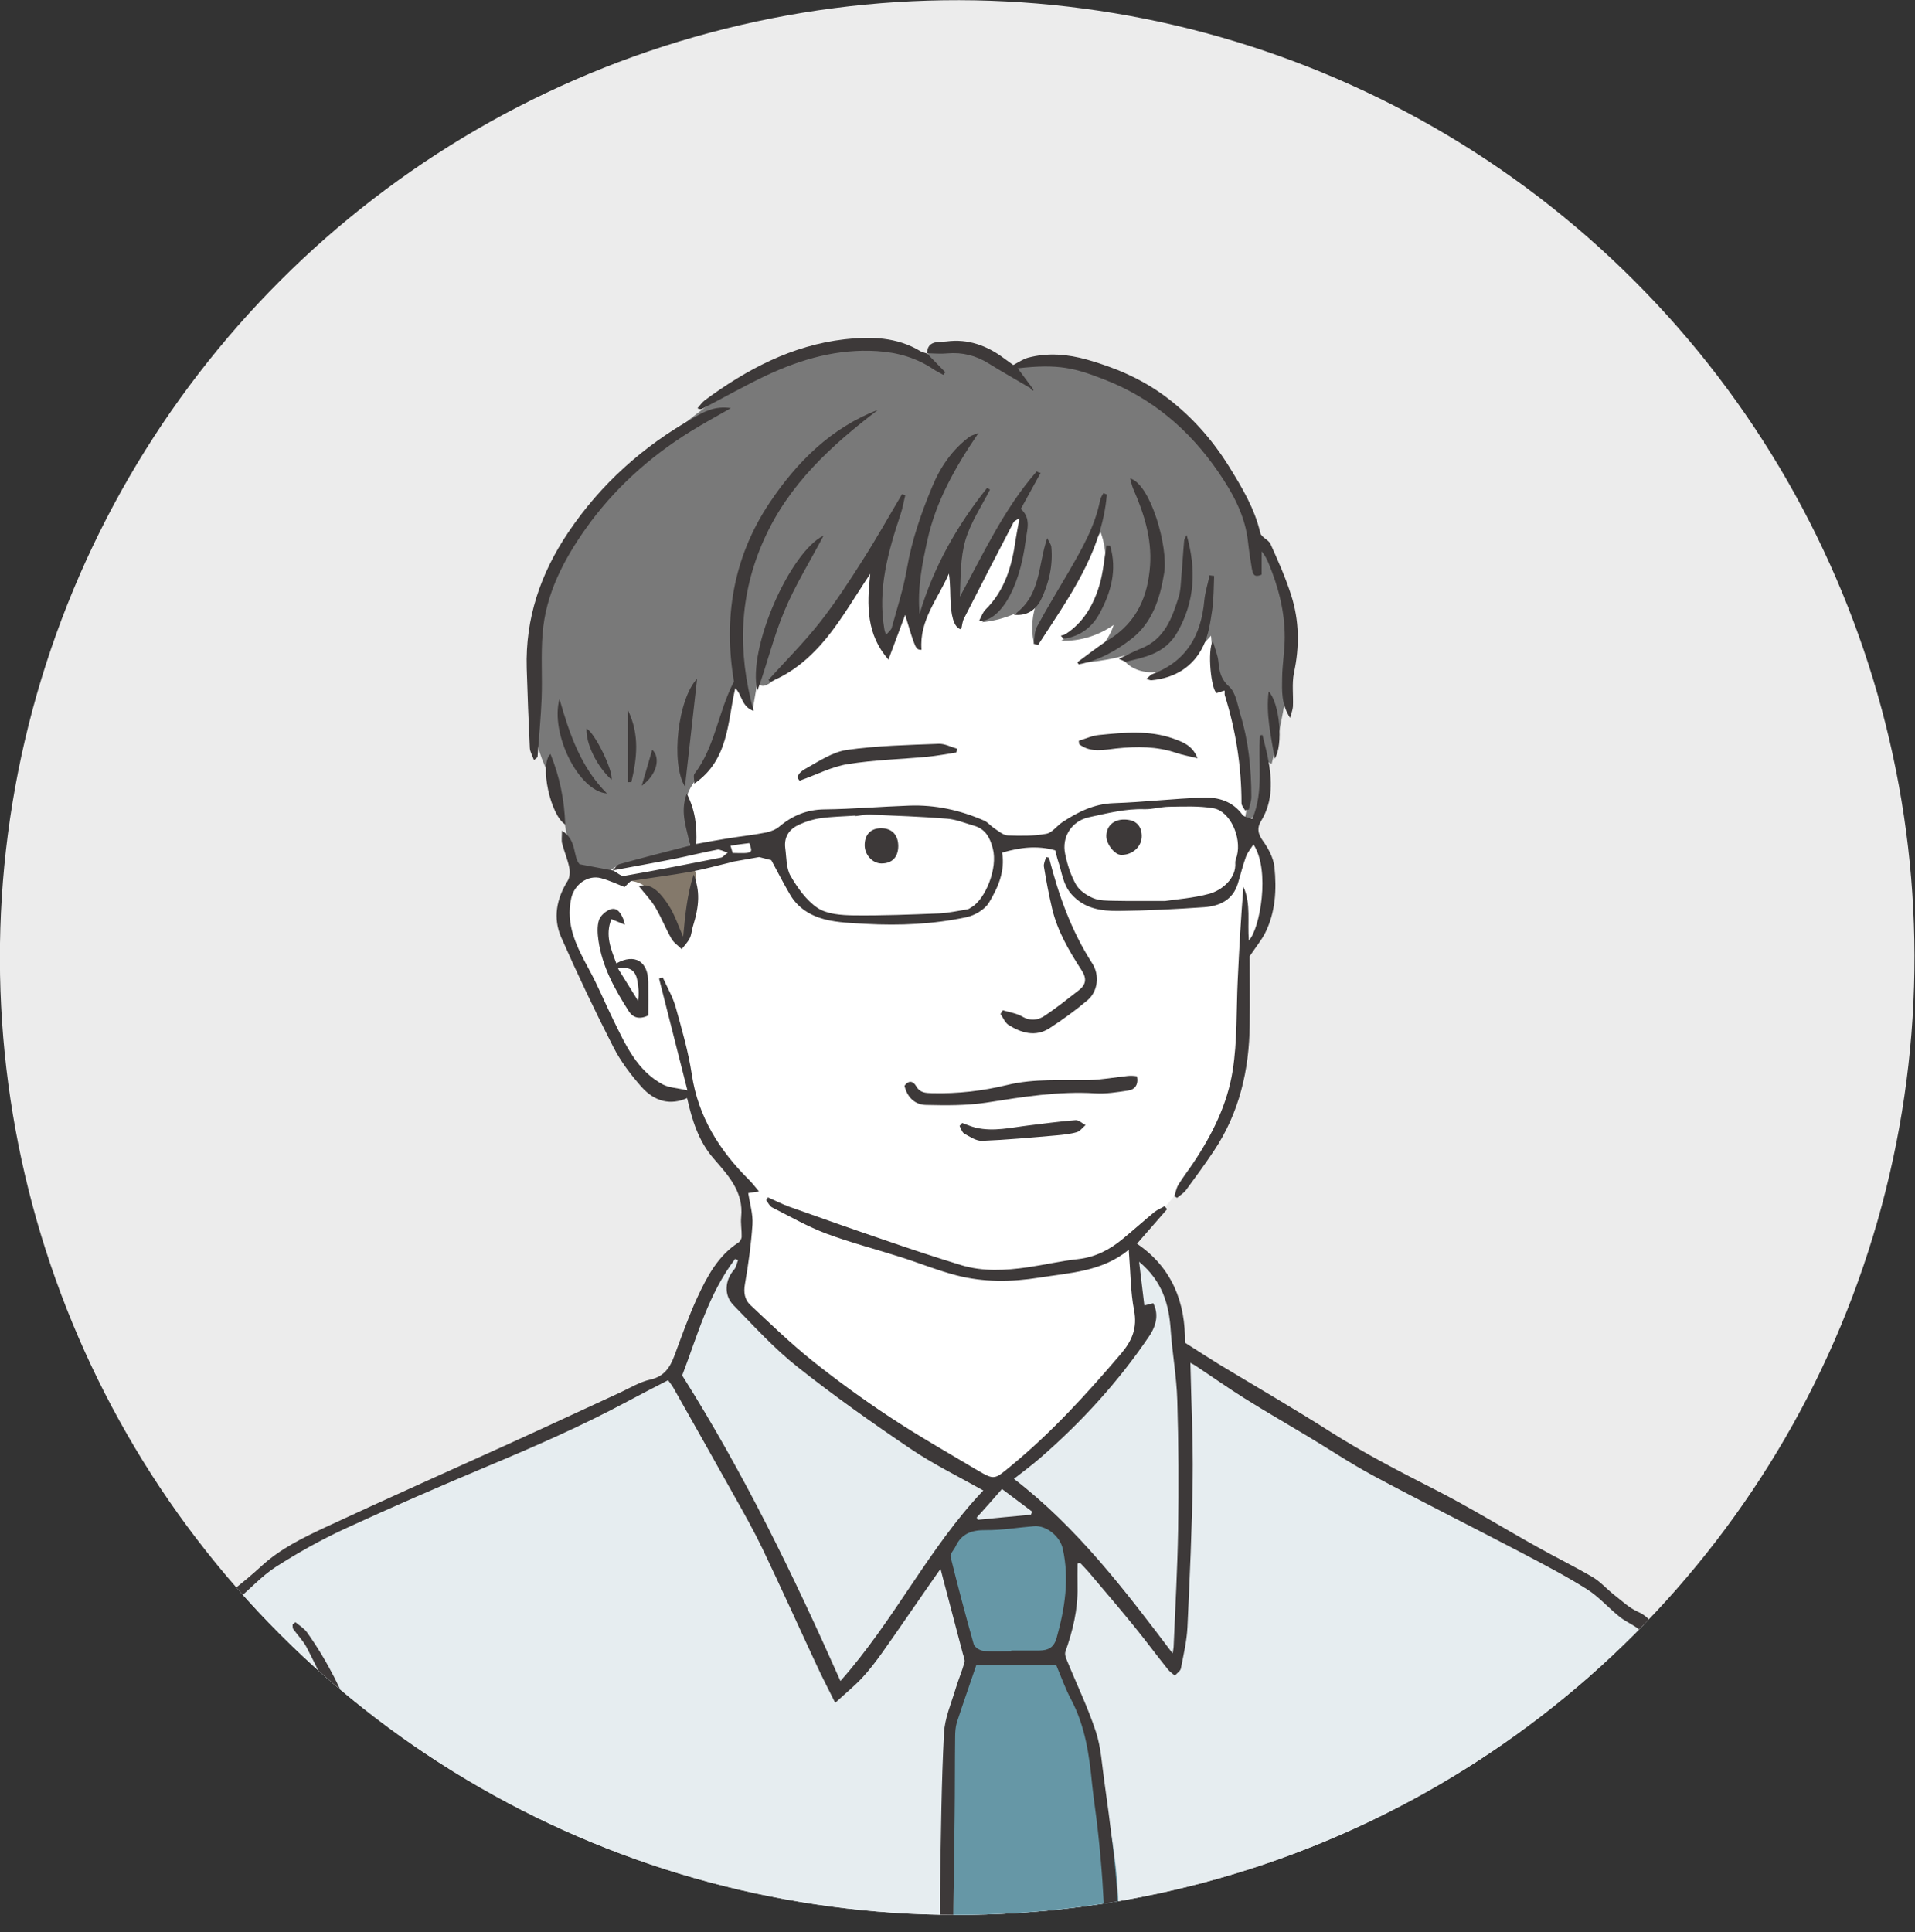 <?xml version="1.0" encoding="utf-8"?>
<!-- Generator: Adobe Illustrator 27.5.0, SVG Export Plug-In . SVG Version: 6.00 Build 0)  -->
<svg version="1.1" id="レイヤー_1" xmlns="http://www.w3.org/2000/svg" xmlns:xlink="http://www.w3.org/1999/xlink" x="0px"
	 y="0px" viewBox="0 0 116.89 117.94" style="enable-background:new 0 0 116.89 117.94;" xml:space="preserve">
<rect x="0" y="0" width="116.89" height="117.94" fill="#333333" stroke="none"/>
<style type="text/css">
	.st0{fill:#ECECEC;}
	.st1{clip-path:url(#SVGID_00000077319908452740568780000002328992149723826315_);}
	.st2{fill:#FFFFFF;}
	.st3{fill:#797979;}
	.st4{fill:#84796B;}
	.st5{fill:#E6EDF0;}
	.st6{fill:#6697A6;}
	.st7{fill:#3D3939;}
</style>
<g>
	
		<ellipse transform="matrix(0.707 -0.707 0.707 0.707 -24.208 58.443)" class="st0" cx="58.44" cy="58.44" rx="58.44" ry="58.44"/>
	<g>
		<defs>
			
				<ellipse id="SVGID_1_" transform="matrix(0.707 -0.707 0.707 0.707 -24.208 58.443)" cx="58.44" cy="58.44" rx="58.44" ry="58.44"/>
		</defs>
		<clipPath id="SVGID_00000089549462777832607600000016156774321124553663_">
			<use xlink:href="#SVGID_1_"  style="overflow:visible;"/>
		</clipPath>
		<g style="clip-path:url(#SVGID_00000089549462777832607600000016156774321124553663_);">
			<path class="st2" d="M76.58,50.36c-0.09-0.38-0.11-0.78-0.12-1.17c-0.06-1.55-0.11-3.09-0.17-4.64
				c-0.07-1.91-0.14-3.86-0.76-5.67c-1.01-2.97-3.34-5.28-5.66-7.39c-0.68-0.62-1.46-1.28-2.38-1.3c-1.15-1.41-3.23-1.64-5.13-1.58
				c-5.42,0.18-10.75,2.25-14.89,5.76c-4.13,3.51-7.03,8.44-8.08,13.76c-0.34,1.74-0.66,3.76-2.19,4.64
				c-0.77,0.44-1.77,0.53-2.34,1.22c-0.32,0.39-0.44,0.91-0.45,1.41c-0.03,1.3,0.58,2.53,1.17,3.69c0.74,1.44,1.48,2.88,2.22,4.32
				c0.45,0.87,0.91,1.76,1.62,2.44s1.72,1.11,2.68,0.92c0.57,2.14,2.39,3.74,3.15,5.83c0.69,1.91,0.41,4.11-0.56,5.89
				c-0.13,0.23-0.27,0.48-0.27,0.74c0,0.24,0.11,0.47,0.22,0.68c2.35,4.4,6.84,7.17,11.12,9.73c1.08,0.64,2.17,1.29,3.38,1.6
				c2.32,0.59,4.84-0.17,6.72-1.65c1.88-1.48,3.16-3.61,3.99-5.84c0.13-0.36,0.26-0.73,0.26-1.12c0-0.34-0.11-0.67-0.2-1
				c-0.45-1.61-0.57-3.29-0.7-4.96c-0.02-0.22-0.03-0.44,0.02-0.65c0.07-0.27,0.27-0.5,0.45-0.72c2.05-2.36,4.31-4.7,5.26-7.68
				c0.3-0.95,0.46-1.94,0.59-2.93c0.29-2.17,0.46-4.35,0.52-6.54c1.38-1.8,1.8-4.41,0.98-6.59C76.87,51.16,76.68,50.77,76.58,50.36z
				"/>
			<path class="st3" d="M57.04,22.2c0.11,0.07,0.22,0.15,0.33,0.22C57.26,22.35,57.15,22.27,57.04,22.2z"/>
			<path class="st3" d="M76.63,32.91c-0.59-2.57-2.01-5.03-3.95-6.99c-0.95-0.96-2.05-1.81-3.34-2.19c-0.96-0.81-2.19-1.16-3.4-1.41
				c-1.45-0.29-3.07-0.41-4.3,0.4c-1.05-1.07-2.34-1.54-3.64-1.59c-0.59-0.02-1.33,0.14-1.49,0.71c0.17,0.12,0.35,0.23,0.52,0.35
				c0.11,0.07,0.22,0.15,0.33,0.22c-0.11-0.07-0.22-0.15-0.33-0.22c-1.54-0.98-3.43-1.33-5.24-1.19c-1.95,0.15-3.83,0.84-5.55,1.77
				c-2.25,1.23-4.25,2.88-6.22,4.52c-0.88,0.73-1.75,1.45-2.55,2.26c-3.5,3.53-5.38,8.61-5.03,13.57c0.08,1.09,0.26,2.18,0.64,3.2
				c0.24,0.63,0.55,1.23,0.79,1.86c0.6,1.53,0.82,3.18,0.96,4.85c0.76,0.13,1.52,0.27,2.28,0.4c0.12-0.45,0.65-0.63,1.1-0.74
				c1.3-0.31,2.61-0.63,3.91-0.94c-0.07-0.7-0.14-1.41-0.21-2.11c-0.03-0.31-0.06-0.62,0-0.93c0.09-0.47,0.38-0.86,0.64-1.26
				c0.55-0.85,0.99-1.76,1.3-2.72c0.33-1,0.53-2.05,0.95-2.88c0.38,0.51,0.75,1.02,1.13,1.54c0.1-0.6,0.21-1.19,0.31-1.79
				c-0.01-0.04,0-0.09,0.02-0.13c-0.01,0.04-0.02,0.09-0.02,0.13c0.02,0.12,0.15,0.24,0.28,0.26c0.18,0.02,0.36-0.09,0.51-0.19
				c1.4-0.97,2.46-2.33,3.5-3.67c1.07-1.38,2.14-2.76,3.22-4.15c-0.52,1.95-0.41,4.06,0.33,5.94c0.45-0.99,0.89-1.98,1.34-2.97
				c0.08,0.68,0.23,1.35,0.44,2c0.53-1.57,1.27-3.07,2.19-4.44c0.17,1.08,0.33,2.17,0.5,3.25c0.94-2.31,2.15-4.51,3.59-6.55
				c0.49,2.51-0.11,5.44-2.21,6.9c1.22-0.12,2.41-0.58,3.39-1.32c-0.32,0.81-0.4,1.71-0.22,2.56c1.36-2.25,2.72-4.49,4.08-6.74
				c0.88,2.4-0.2,5.36-2.42,6.63c1.14,0.04,2.29-0.31,3.22-0.97c-0.33,1.02-1.11,1.89-2.09,2.33c1.44-0.1,2.87-0.41,4.23-0.91
				c-0.45,0.34-0.95,0.61-1.48,0.79c0.69,0.78,1.94,0.85,2.89,0.43c0.96-0.42,1.69-1.21,2.39-1.98c0.05,0.57,0.1,1.14,0.14,1.72
				c0.03,0.3,0.05,0.61,0.17,0.89c0.12,0.27,0.32,0.5,0.5,0.74c0.57,0.77,0.92,1.69,1.15,2.62c0.42,1.69,0.45,3.47,0.11,5.18
				c0.46,0.21,0.84-0.43,0.93-0.93c0.16-0.9,0.23-1.83,0.18-2.65c0.17,0.08,0.35,0.17,0.52,0.25c0.36-1.39,0.65-2.79,0.87-4.21
				c0.35-2.25,0.53-4.6-0.23-6.74C77.92,34.65,77.36,33.7,76.63,32.91z"/>
			<path class="st3" d="M46.26,41.61c0.01-0.04,0.02-0.09,0.02-0.13C46.26,41.52,46.25,41.56,46.26,41.61z"/>
			<path class="st4" d="M42.02,53.04c-1.38-0.02-2.7,0.68-3.81,0.74c0.55-0.08,1.11,0.2,1.5,0.59c0.39,0.4,0.65,0.9,0.9,1.4
				c0.28,0.57,0.57,1.13,0.85,1.7c0.32-0.03,0.48-0.4,0.57-0.71c0.28-1.04,0.44-2.12,0.47-3.2c0-0.15,0-0.32-0.11-0.42
				C42.29,53.05,42.15,53.04,42.02,53.04z"/>
			<path class="st5" d="M101.21,100.76c-0.62-1.8-2.29-3.14-3.99-4.24c-4.71-3.06-10.09-4.96-14.88-7.88
				c-3.35-2.04-6.42-4.58-10-6.19c-0.05-2.1-1.09-4.44-2.9-5.87c-0.24,1.55,0.5,3.15,0.15,4.68c-0.27,1.15-1.11,2.07-1.92,2.93
				c-2.22,2.36-4.49,4.75-7.28,6.39c-5.62-3.06-10.86-6.83-15.45-11.27c0.26-0.93,0.43-1.9,0.43-2.86
				c-1.04,0.27-1.58,1.24-2.02,2.15c-0.86,1.8-1.63,3.64-2.31,5.51c-6.54,2.74-13.03,5.56-19.55,8.32
				c-3.27,1.85-6.42,4.13-9.38,6.63c-0.73,0.62-1.46,1.27-1.95,2.09c-0.5,0.84-0.71,1.81-0.92,2.76c-0.99,4.5-1.98,9.03-2.16,13.64
				l98.91-0.34c-0.75-4.13-1.72-8.22-2.88-12.26C102.68,103.49,102.2,101.96,101.21,100.76z"/>
			<path class="st6" d="M64.37,101.1c1.12-2.24,1.42-4.87,0.85-7.3c-0.05-0.2-0.11-0.42-0.25-0.57c-0.16-0.17-0.41-0.23-0.64-0.28
				c-1.49-0.28-3.02-0.1-4.52,0.07c-0.54,0.06-1.11,0.14-1.55,0.45c-0.44,0.32-0.7,0.96-0.39,0.88c0.32,2.5,0.85,4.97,1.58,7.38
				c-1.3,1.51-1.36,3.7-1.34,5.69c0.03,3.55,0.14,6.76,0.04,10.14c3.22,0.67,6.88,0.27,10.14-0.08c0.03-4.76-1.05-8.62-2.35-13.21
				C65.61,103.15,65.23,101.99,64.37,101.1z"/>
			<g>
				<path class="st7" d="M37.42,53.1c-0.01,0-0.01-0.01-0.02-0.01c0,0,0,0,0,0c0,0-0.01,0.01-0.01,0.01
					C37.4,53.1,37.41,53.1,37.42,53.1z"/>
				<path class="st7" d="M105.57,113.42c0.01-0.96-0.16-1.85-0.4-2.77c-0.64-2.47-1.2-4.96-1.82-7.44c-0.29-1.17-0.8-2.2-2.15-2.53
					c0-0.12,0.01-0.23,0-0.33c-0.08-0.86-0.33-1.58-1.23-1.98c-0.54-0.24-0.99-0.68-1.47-1.05c-0.44-0.35-0.82-0.79-1.3-1.07
					c-1.11-0.65-2.26-1.21-3.38-1.84c-2.08-1.16-4.12-2.42-6.24-3.5c-2.15-1.1-4.29-2.2-6.34-3.5c-2.26-1.44-4.58-2.78-6.88-4.17
					c-0.65-0.4-1.29-0.82-2.03-1.29c0.04-2.41-0.77-4.58-2.93-6.04c0.64-0.74,1.24-1.42,1.84-2.11c-0.05-0.06-0.1-0.12-0.16-0.18
					c-0.2,0.12-0.43,0.21-0.61,0.35c-0.65,0.54-1.28,1.1-1.92,1.63c-0.8,0.67-1.68,1.13-2.75,1.25c-1.03,0.11-2.05,0.35-3.08,0.5
					c-1.35,0.19-2.71,0.27-4.04-0.13c-1.57-0.48-3.14-1-4.7-1.54c-1.94-0.66-3.87-1.34-5.81-2.03c-0.44-0.16-0.86-0.38-1.29-0.57
					c-0.04,0.06-0.08,0.12-0.11,0.18c0.12,0.15,0.21,0.36,0.37,0.44c1.09,0.55,2.15,1.16,3.29,1.59c1.48,0.55,3.02,0.95,4.53,1.43
					c1.14,0.36,2.26,0.82,3.42,1.12c1.66,0.43,3.36,0.41,5.05,0.14c1.88-0.3,3.83-0.36,5.47-1.7c0.01,0.17,0.01,0.25,0.02,0.32
					c0.09,1.12,0.09,2.26,0.3,3.36c0.21,1.08-0.11,1.86-0.8,2.67c-2.08,2.44-4.23,4.8-6.71,6.84c-1.02,0.84-0.99,0.89-2.11,0.23
					c-1.78-1.06-3.58-2.08-5.3-3.22c-1.62-1.07-3.2-2.22-4.72-3.43c-1.32-1.06-2.54-2.24-3.78-3.4c-0.34-0.32-0.42-0.75-0.33-1.27
					c0.21-1.21,0.38-2.43,0.46-3.65c0.04-0.62-0.16-1.26-0.26-1.91c0.2-0.03,0.36-0.06,0.66-0.1c-0.25-0.3-0.42-0.52-0.62-0.72
					c-1.8-1.79-3.09-3.83-3.48-6.41c-0.21-1.39-0.61-2.77-0.99-4.13c-0.18-0.63-0.52-1.21-0.79-1.81c-0.07,0.03-0.14,0.05-0.22,0.08
					c0.56,2.21,1.12,4.42,1.73,6.82c-0.64-0.15-1.12-0.16-1.5-0.36c-1.59-0.85-2.28-2.43-3.03-3.95c-0.5-1.02-0.93-2.07-1.47-3.06
					c-0.74-1.37-1.46-2.71-1.09-4.37c0.19-0.82,1-1.43,1.82-1.21c0.54,0.15,1.06,0.39,1.43,0.54c0.22-0.2,0.33-0.36,0.45-0.38
					c1.19-0.19,2.39-0.34,3.58-0.55c0.86-0.16,1.71-0.4,2.56-0.6c0,0-0.01-0.01-0.01-0.01c0.51-0.09,1.02-0.18,1.64-0.29
					c0.2,0.05,0.53,0.14,0.74,0.19c0.41,0.76,0.76,1.45,1.15,2.11c0.47,0.81,1.25,1.28,2.1,1.5c0.82,0.21,1.69,0.23,2.54,0.28
					c2.06,0.11,4.11,0.02,6.13-0.41c0.5-0.11,1.1-0.46,1.36-0.88c0.55-0.91,1-1.91,0.81-3.06c1.09-0.32,2.14-0.45,3.24-0.14
					c0.06,0.22,0.11,0.47,0.19,0.7c0.23,0.68,0.28,1.4,0.81,1.99c0.79,0.88,1.82,1.02,2.87,1.01c1.74-0.02,3.49-0.11,5.23-0.23
					c0.93-0.07,1.74-0.43,2.05-1.45c0.17-0.55,0.3-1.11,0.5-1.65c0.09-0.24,0.27-0.45,0.45-0.73c1.04,1.57,0.4,5.15-0.28,5.86
					c-0.1-1.1,0.14-2.23-0.33-3.27c-0.16,1.9-0.26,3.79-0.35,5.68c-0.09,1.85-0.02,3.73-0.31,5.54c-0.32,2.04-1.25,3.91-2.41,5.64
					c-0.3,0.45-0.63,0.87-0.91,1.33c-0.12,0.2-0.16,0.46-0.24,0.69c0.06,0.03,0.11,0.07,0.17,0.1c0.18-0.16,0.4-0.28,0.54-0.47
					c0.58-0.79,1.16-1.58,1.7-2.39c1.56-2.33,2.16-4.94,2.19-7.7c0.02-1.48,0-2.96,0-4.19c0.4-0.59,0.72-0.98,0.94-1.41
					c0.64-1.27,0.71-2.66,0.57-4.03c-0.06-0.56-0.37-1.14-0.71-1.61c-0.31-0.43-0.36-0.79-0.11-1.19c0.75-1.23,0.68-2.53,0.42-3.86
					c-0.09-0.47-0.22-0.93-0.33-1.4c-0.05,0.01-0.1,0.01-0.15,0.02c-0.14,1.67,0.25,3.4-0.47,5.1c-0.19-0.08-0.49-0.1-0.61-0.26
					c-0.6-0.82-1.47-1.07-2.38-1.04c-1.82,0.06-3.64,0.28-5.47,0.34c-1.19,0.04-2.17,0.53-3.12,1.15c-0.35,0.23-0.64,0.66-1,0.72
					c-0.76,0.14-1.56,0.13-2.34,0.1c-0.29-0.01-0.57-0.27-0.84-0.44c-0.21-0.14-0.38-0.36-0.6-0.46c-1.46-0.64-2.99-0.98-4.59-0.92
					c-1.72,0.06-3.44,0.21-5.16,0.23c-1.07,0.01-1.95,0.37-2.75,1.04c-0.22,0.19-0.53,0.31-0.82,0.37
					c-0.75,0.15-1.52,0.23-2.27,0.35c-0.64,0.1-1.28,0.22-1.99,0.35c0.05-1.11-0.07-2.08-0.58-3.07c-0.45,1.17,0.03,2.18,0.2,3.17
					c-1.48,0.38-2.9,0.74-4.3,1.13c-0.16,0.04-0.27,0.24-0.41,0.37c0,0,0,0,0,0c0.01,0,0.01,0.01,0.02,0.01
					c1.21-0.23,2.42-0.44,3.63-0.68c0.91-0.18,1.81-0.41,2.72-0.58c0.16-0.03,0.35,0.09,0.64,0.18c-0.22,0.16-0.3,0.28-0.4,0.3
					c-1.97,0.39-3.95,0.78-5.93,1.12c-0.19,0.03-0.43-0.21-0.66-0.33c-0.01,0-0.02,0-0.03,0.01c0,0,0.01-0.01,0.01-0.01
					c-0.64-0.12-1.27-0.24-2.03-0.38c-0.43-0.46-0.14-1.47-1.08-2.05c0,0.37-0.04,0.58,0.01,0.78c0.13,0.5,0.34,0.98,0.44,1.49
					c0.05,0.25,0.03,0.58-0.1,0.79c-0.68,1.09-0.91,2.27-0.4,3.44c1,2.27,2.07,4.52,3.2,6.73c0.44,0.86,1.05,1.66,1.69,2.39
					c0.84,0.95,1.81,1.14,2.8,0.7c0.3,1.33,0.69,2.62,1.61,3.68c0.9,1.04,1.85,2.04,1.69,3.58c-0.04,0.39,0.04,0.8,0.03,1.19
					c0,0.13-0.09,0.3-0.2,0.37c-1.25,0.81-1.91,2.07-2.51,3.36c-0.53,1.15-0.95,2.35-1.39,3.53c-0.27,0.72-0.62,1.28-1.47,1.47
					c-0.63,0.14-1.21,0.49-1.8,0.77c-2.29,1.05-4.57,2.12-6.86,3.16c-3.72,1.69-7.46,3.35-11.17,5.08
					c-1.39,0.65-2.77,1.32-3.92,2.38c-1.11,1.02-2.31,1.94-3.58,2.75c-0.46,0.29-0.74,0.85-1.11,1.28c0.05,0.06,0.1,0.12,0.15,0.18
					c0.21-0.09,0.45-0.14,0.63-0.27c0.82-0.61,1.63-1.23,2.42-1.88c0.8-0.66,1.51-1.46,2.38-2.02c1.34-0.86,2.74-1.64,4.18-2.31
					c2.89-1.33,5.81-2.6,8.74-3.83c2.89-1.21,5.75-2.46,8.51-3.94c0.82-0.44,1.66-0.87,2.51-1.31c0.12,0.17,0.23,0.3,0.31,0.44
					c1.22,2.16,2.45,4.33,3.66,6.5c0.62,1.1,1.24,2.2,1.79,3.34c1.13,2.36,2.2,4.74,3.3,7.1c0.33,0.72,0.7,1.42,1.14,2.31
					c0.64-0.59,1.17-1.02,1.63-1.51c0.45-0.48,0.85-1.01,1.23-1.54c0.93-1.31,1.84-2.65,2.76-3.97c0.25-0.36,0.51-0.73,0.81-1.16
					c0.13,0.51,0.22,0.87,0.32,1.23c0.35,1.32,0.69,2.63,1.04,3.95c0.05,0.18,0.14,0.38,0.1,0.53c-0.15,0.54-0.37,1.05-0.53,1.58
					c-0.27,0.91-0.68,1.83-0.72,2.76c-0.16,3.03-0.18,6.07-0.24,9.1c-0.02,0.99,0,1.98,0,2.97c0.78,0.08,0.79,0.07,0.8-0.65
					c0.03-2.15,0.07-4.29,0.09-6.44c0.02-1.59,0.01-3.18,0.03-4.76c0-0.29,0.02-0.6,0.1-0.88c0.37-1.14,0.77-2.27,1.19-3.51
					c1.57,0,3.21,0,4.88,0c0.29,0.68,0.55,1.43,0.92,2.12c0.85,1.62,1.1,3.37,1.27,5.15c0.1,0.97,0.26,1.94,0.36,2.91
					c0.11,1,0.2,2,0.27,3c0.06,0.86,0.1,1.72,0.15,2.65c0.29,0.02,0.56,0.04,0.86,0.06c-0.04-0.82-0.07-1.55-0.13-2.27
					c-0.07-0.89-0.15-1.79-0.26-2.68c-0.15-1.27-0.32-2.55-0.5-3.82c-0.15-1.02-0.2-2.09-0.52-3.06c-0.49-1.49-1.18-2.91-1.77-4.36
					c-0.07-0.16-0.14-0.37-0.09-0.52c0.45-1.28,0.77-2.58,0.74-3.95c-0.01-0.47,0-0.95,0-1.42c0.05-0.02,0.1-0.04,0.15-0.06
					c0.18,0.19,0.37,0.38,0.54,0.58c0.92,1.09,1.85,2.17,2.75,3.28c0.71,0.87,1.37,1.77,2.07,2.64c0.12,0.15,0.28,0.26,0.43,0.39
					c0.13-0.15,0.34-0.28,0.37-0.44c0.16-0.83,0.36-1.67,0.4-2.51c0.14-3.02,0.28-6.04,0.32-9.06c0.03-2.35-0.09-4.7-0.14-7.08
					c0.09,0.05,0.2,0.1,0.29,0.16c1,0.66,1.97,1.35,2.99,1.99c1.26,0.79,2.54,1.53,3.81,2.29c1.37,0.82,2.7,1.71,4.1,2.46
					c3,1.61,6.05,3.13,9.06,4.71c1.33,0.7,2.66,1.39,3.93,2.19c0.74,0.46,1.33,1.15,2.02,1.7c0.58,0.47,1.39,0.65,1.71,1.45
					c0.15,0.38,0.39,0.72,0.64,1.05c0.64,0.86,1.27,1.71,1.44,2.83c0.34,2.24,1.06,4.38,1.72,6.54c0.26,0.86,0.27,1.8,0.39,2.7
					c0.05,0.39,0.06,0.79,0.16,1.17c0.23,0.87,0.49,1.73,0.76,2.58c0.04,0.12,0.24,0.26,0.35,0.25c0.11-0.01,0.29-0.21,0.28-0.31
					c-0.06-0.59-0.14-1.19-0.26-1.77C105.89,114.56,105.56,113.99,105.57,113.42z M66.47,49.88c1.12-0.24,2.23-0.53,3.39-0.49
					c0.49,0.01,0.99-0.14,1.49-0.15c0.9-0.01,1.82-0.06,2.7,0.09c1.02,0.16,1.75,1.76,1.45,2.91c-0.04,0.14-0.11,0.28-0.1,0.42
					c0.07,0.97-0.83,1.68-1.58,1.89c-0.99,0.27-2.04,0.34-2.7,0.44c-1.28,0-2.19,0.01-3.1-0.01c-0.43-0.01-0.9,0-1.29-0.16
					c-0.4-0.17-0.84-0.46-1.05-0.83c-0.32-0.56-0.53-1.21-0.66-1.85C64.78,51.06,65.44,50.1,66.47,49.88z M48.78,50.33
					c0.41-0.19,0.86-0.33,1.31-0.39c0.7-0.1,1.42-0.11,2.13-0.16c0,0.01,0,0.02,0,0.03c0.29-0.03,0.59-0.1,0.88-0.09
					c1.57,0.07,3.15,0.12,4.71,0.25c0.55,0.04,1.08,0.27,1.62,0.42c0.71,0.2,0.99,0.71,1.17,1.4c0.32,1.21-0.46,3.08-1.28,3.57
					c-0.09,0.05-0.17,0.12-0.26,0.14c-0.57,0.09-1.14,0.22-1.72,0.25c-1.74,0.07-3.49,0.14-5.23,0.12c-0.75-0.01-1.62-0.07-2.2-0.45
					c-0.69-0.46-1.23-1.23-1.66-1.97c-0.27-0.47-0.24-1.13-0.32-1.7C47.85,51.05,48.2,50.59,48.78,50.33z M45.74,51.46
					c0.22,0.63,0.22,0.63-1.02,0.6c-0.04-0.14-0.08-0.29-0.13-0.44C44.95,51.56,45.32,51.51,45.74,51.46z M61.16,90.88
					c0.63,0.47,1.24,0.93,1.84,1.38c-0.02,0.06-0.05,0.12-0.07,0.19c-1.08,0.1-2.16,0.2-3.25,0.31c-0.02-0.05-0.04-0.1-0.06-0.14
					C60.13,92.06,60.62,91.5,61.16,90.88z M51.3,102.6c-2.88-6.49-5.92-12.73-9.66-18.65c0.92-2.4,1.6-4.97,3.23-7.11
					c0.06,0.02,0.12,0.05,0.18,0.07c-0.08,0.2-0.11,0.43-0.24,0.58c-0.56,0.64-0.64,1.55-0.05,2.16c1.27,1.3,2.5,2.66,3.92,3.78
					c2.22,1.76,4.54,3.4,6.89,4.99c1.4,0.95,2.94,1.7,4.45,2.55C56.7,94.46,54.58,98.91,51.3,102.6z M64.5,99.95
					c-0.17,0.62-0.52,0.78-1.06,0.79c-0.57,0-1.14,0-1.71,0c0,0.01,0,0.02,0,0.04c-0.57,0-1.14,0.04-1.71-0.02
					c-0.22-0.02-0.54-0.23-0.59-0.42c-0.5-1.77-0.97-3.55-1.41-5.33c-0.04-0.17,0.21-0.41,0.31-0.63c0.37-0.79,1-1,1.84-0.99
					c0.98,0.01,1.96-0.16,2.95-0.24c0.76-0.06,1.59,0.63,1.75,1.38C65.28,96.37,65,98.15,64.5,99.95z M71.91,93.4
					c-0.04,2.35-0.17,4.69-0.27,7.04c0,0.12-0.03,0.25-0.06,0.48c-2.94-3.89-5.84-7.7-9.69-10.66c0.51-0.4,1.08-0.82,1.62-1.29
					c2.52-2.19,4.76-4.64,6.63-7.41c0.49-0.72,0.57-1.41,0.25-2.02c-0.16,0.04-0.33,0.09-0.54,0.14c-0.1-0.87-0.2-1.7-0.32-2.67
					c1.43,1.19,1.83,2.62,1.93,4.2c0.1,1.42,0.36,2.83,0.4,4.26C71.94,88.11,71.95,90.75,71.91,93.4z"/>
				<path class="st7" d="M63.28,28.77c-1.99,2.27-3.25,5.01-4.69,7.65c0.05-1.18,0.02-2.37,0.34-3.46c0.32-1.08,0.98-2.06,1.5-3.08
					c-0.06-0.03-0.12-0.06-0.18-0.1c-1.82,2.28-3.25,4.78-4.12,7.69c-0.14-1.61,0.16-3.05,0.48-4.51c0.52-2.36,1.68-4.42,3.12-6.54
					c-0.3,0.13-0.44,0.16-0.54,0.23c-1.07,0.79-1.8,1.87-2.29,3.06c-0.67,1.6-1.24,3.25-1.54,4.98c-0.21,1.23-0.6,2.43-0.93,3.63
					c-0.04,0.14-0.2,0.25-0.35,0.43c-0.06-0.2-0.09-0.27-0.1-0.35c-0.42-2.44,0.23-4.73,0.99-7.01c0.13-0.38,0.19-0.78,0.29-1.17
					c-0.07-0.02-0.13-0.04-0.2-0.06c-0.79,1.33-1.55,2.69-2.38,3.99c-0.83,1.31-1.68,2.62-2.64,3.84c-0.97,1.23-2.08,2.34-3.13,3.5
					c0.03,0.04,0.05,0.08,0.08,0.13c1.4-0.55,2.53-1.54,3.47-2.69c0.95-1.17,1.71-2.49,2.66-3.91c-0.22,1.96-0.23,3.71,1.11,5.24
					c0.33-0.89,0.65-1.75,1.02-2.73c0.64,2.12,0.64,2.12,1,2.13c-0.15-1.81,1.02-3.13,1.67-4.65c0.1,0.64,0.07,1.25,0.11,1.86
					c0.06,1,0.3,1.48,0.64,1.54c0.06-0.23,0.07-0.47,0.17-0.66c1-1.97,2.01-3.92,3.03-5.88c0.04-0.07,0.15-0.11,0.23-0.17
					c0.03-0.02,0.07-0.05,0.1-0.07c0,0.05,0,0.1,0,0.16c-0.07,0.39-0.15,0.77-0.21,1.16c-0.22,1.59-0.65,3.08-1.84,4.26
					c-0.17,0.17-0.25,0.43-0.39,0.69c1.13,0.05,2.44-1.66,2.86-5c0.07-0.57,0.33-1.27-0.31-1.84c0.38-0.69,0.79-1.44,1.21-2.2
					C63.4,28.85,63.34,28.81,63.28,28.77z"/>
				<path class="st7" d="M56.59,21.57c0,0,0-0.01,0-0.01c-0.01,0-0.01,0-0.02,0L56.59,21.57z"/>
				<path class="st7" d="M77.55,33.2c-0.12-0.26-0.56-0.41-0.62-0.67c-0.35-1.5-1.12-2.78-1.92-4.07c-1.06-1.7-2.38-3.17-4-4.35
					c-1.41-1.02-2.99-1.69-4.66-2.16c-1.18-0.33-2.38-0.44-3.59-0.12c-0.3,0.08-0.57,0.27-0.91,0.45c-0.14-0.1-0.36-0.26-0.58-0.42
					c-1.03-0.77-2.19-1.19-3.48-1.02c-0.45,0.06-1.17-0.1-1.21,0.72c0.42,0.01,0.83,0.05,1.25,0.01c0.91-0.08,1.74,0.13,2.51,0.61
					c0.83,0.52,1.68,0.99,2.52,1.49c0.03-0.02,0.06-0.05,0.09-0.07c-0.27-0.37-0.55-0.74-0.83-1.12c2.54-0.29,3.51,0,5.25,0.67
					c2.93,1.13,5.22,3.07,6.99,5.65c0.9,1.31,1.65,2.67,1.82,4.29c0.06,0.54,0.14,1.07,0.23,1.6c0.05,0.26,0.08,0.61,0.6,0.38
					c0-0.46,0-0.94,0-1.42c0.2,0.24,0.32,0.48,0.42,0.72c0.6,1.44,0.99,2.94,0.99,4.51c0,0.84-0.15,1.67-0.16,2.51
					c-0.01,0.78-0.06,1.58,0.49,2.43c0.08-0.33,0.16-0.51,0.17-0.7c0.03-0.68-0.07-1.38,0.06-2.04c0.35-1.61,0.33-3.21-0.17-4.76
					C78.47,35.25,78.01,34.22,77.55,33.2z"/>
				<path class="st7" d="M42.35,25.49c-3.09,1.74-5.68,4.05-7.67,7.01c-1.69,2.51-2.62,5.24-2.53,8.29
					c0.05,1.62,0.11,3.24,0.19,4.86c0.01,0.24,0.16,0.47,0.25,0.74c0.13-0.11,0.21-0.15,0.22-0.2c0.09-1.19,0.2-2.37,0.25-3.56
					c0.05-1.32-0.05-2.65,0.06-3.96c0.18-2.4,1.28-4.49,2.62-6.39c1.71-2.41,3.88-4.38,6.4-5.94c0.76-0.47,1.54-0.9,2.47-1.43
					C43.64,24.76,42.97,25.13,42.35,25.49z"/>
				<path class="st7" d="M46.98,30.68c-2.24,3.34-2.83,7.07-2.18,10.92c-0.97,1.85-1.15,3.98-2.41,5.63
					c-0.08,0.1-0.01,0.32-0.01,0.6c2.11-1.45,2.02-3.76,2.5-5.83c0.43,0.41,0.36,1.12,1.12,1.39c-1-3.64-0.88-7.08,0.63-10.45
					c1.51-3.38,4.11-5.75,6.97-7.93C50.73,26.11,48.64,28.2,46.98,30.68z"/>
				<path class="st7" d="M24.15,111.97c-0.79-2.21-1.63-4.4-2.44-6.6c-0.75-2.04-1.71-3.97-2.97-5.74
					c-0.18-0.25-0.47-0.42-0.71-0.62c-0.06,0.05-0.11,0.09-0.17,0.14c0.01,0.1-0.01,0.21,0.04,0.28c0.27,0.38,0.62,0.73,0.83,1.14
					c0.64,1.26,1.28,2.52,1.81,3.82c0.8,1.95,1.55,3.92,2.24,5.92c0.66,1.91,1.21,3.86,1.83,5.78c0.07,0.23,0.3,0.41,0.45,0.61
					c0.05-0.03,0.1-0.07,0.14-0.1c0-0.46,0.1-0.95-0.02-1.38C24.88,114.12,24.53,113.03,24.15,111.97z"/>
				<path class="st7" d="M9.83,101c-0.82,1.37-0.98,2.93-1.27,4.45c-0.26,1.34-0.58,2.66-0.86,3.99c-0.33,1.59-0.83,3.16-0.6,4.83
					c0.06,0.41-0.02,0.84-0.05,1.26c-0.04,0.68-0.09,1.36-0.14,2.04c0.06,0.01,0.12,0.03,0.18,0.04c0.05-0.03,0.14-0.06,0.15-0.1
					c0.2-1.01,0.53-2.03,0.54-3.04c0-1.58,0.23-3.11,0.61-4.63c0.33-1.32,0.56-2.66,0.82-4c0.18-0.93,0.21-1.91,0.49-2.81
					c0.31-1,0.83-1.94,1.28-2.95C10.4,100.09,10.11,100.54,9.83,101z"/>
				<path class="st7" d="M68.83,65.67c-0.78,0.08-1.57,0.23-2.35,0.25c-1.67,0.03-3.36-0.1-5,0.3c-1.52,0.37-3.04,0.54-4.6,0.5
					c-0.39-0.01-0.73-0.02-0.96-0.43c-0.2-0.35-0.49-0.34-0.71-0.02c0.17,0.73,0.66,1.16,1.32,1.17c1.22,0.03,2.46,0.04,3.66-0.14
					c2.21-0.35,4.41-0.71,6.67-0.57c0.66,0.04,1.34-0.07,2-0.17c0.42-0.06,0.64-0.36,0.54-0.87C69.2,65.66,69.01,65.65,68.83,65.67z
					"/>
				<path class="st7" d="M64.03,52.35c-0.06-0.01-0.12-0.03-0.18-0.04c-0.05,0.2-0.16,0.4-0.13,0.59c0.14,0.86,0.3,1.71,0.5,2.56
					c0.33,1.38,1.04,2.59,1.8,3.76c0.32,0.49,0.28,0.87-0.16,1.21c-0.68,0.53-1.35,1.07-2.07,1.55c-0.42,0.29-0.89,0.36-1.4,0.06
					c-0.35-0.2-0.79-0.26-1.18-0.38c-0.05,0.08-0.1,0.15-0.14,0.23c0.16,0.22,0.27,0.52,0.48,0.66c0.79,0.5,1.66,0.76,2.52,0.2
					c0.8-0.52,1.59-1.09,2.32-1.71c0.63-0.54,0.74-1.53,0.28-2.24C65.38,56.8,64.61,54.62,64.03,52.35z"/>
				<path class="st7" d="M56.19,21.44c-1.45-0.88-3.05-0.91-4.64-0.73c-3.21,0.37-5.97,1.83-8.53,3.72
					c-0.17,0.13-0.3,0.32-0.45,0.49c0.17,0.07,0.24,0.06,0.31,0.02c1.32-0.68,2.61-1.42,3.95-2.05c2.11-0.98,4.31-1.61,6.7-1.46
					c1.27,0.08,2.41,0.41,3.45,1.11c0.19,0.13,0.4,0.22,0.6,0.34c0.04-0.05,0.08-0.11,0.12-0.16c-0.37-0.38-0.74-0.76-1.11-1.14
					C56.46,21.53,56.31,21.51,56.19,21.44z"/>
				<path class="st7" d="M56.58,21.56c0,0,0.01,0.01,0.01,0.01c0,0,0,0,0,0L56.58,21.56z"/>
				<path class="st7" d="M68.98,29.2c0.08,0.28,0.12,0.48,0.2,0.66c0.65,1.48,1.13,3,1.02,4.64c-0.13,1.87-0.79,3.45-2.46,4.5
					c-0.69,0.43-1.32,0.94-1.98,1.42c0.03,0.04,0.05,0.09,0.08,0.13c1.22-0.23,2.31-0.84,3.25-1.58c1.25-0.98,1.72-2.45,1.97-4
					C71.32,33.41,70.24,29.55,68.98,29.2z"/>
				<path class="st7" d="M37.62,58.8c-0.32-0.86-0.7-1.71-0.3-2.7c0.29,0.12,0.53,0.22,0.82,0.34c-0.05-0.2-0.07-0.28-0.1-0.36
					c-0.15-0.34-0.36-0.71-0.77-0.58c-0.29,0.09-0.62,0.39-0.71,0.66c-0.12,0.38-0.09,0.84-0.03,1.25c0.23,1.6,1,2.98,1.85,4.31
					c0.25,0.39,0.64,0.52,1.19,0.26c0-0.65,0.01-1.34,0-2.03C39.56,58.66,38.74,58.18,37.62,58.8z M38.95,61.09
					c-0.4-0.64-0.79-1.28-1.23-1.98c0.71-0.14,1.06,0.13,1.17,0.68C38.98,60.2,39.01,60.63,38.95,61.09z"/>
				<path class="st7" d="M51.7,45.77c-0.89,0.13-1.73,0.7-2.55,1.16c-0.16,0.09-0.67,0.41-0.34,0.72c1.07-0.38,1.97-0.86,2.93-1.01
					c1.61-0.26,3.24-0.3,4.87-0.45c0.59-0.06,1.18-0.17,1.76-0.26c0.02-0.08,0.03-0.15,0.05-0.23c-0.38-0.11-0.76-0.32-1.13-0.3
					C55.43,45.47,53.55,45.51,51.7,45.77z"/>
				<path class="st7" d="M16.18,102.39c-0.82-1-1.85-1.83-3.14-2.2c-0.16-0.05-0.36,0.05-0.54,0.08c1.36,0.75,2.44,1.67,3.35,2.77
					c1.34,1.63,2.61,3.32,3.9,4.99c0.48,0.62,0.92,1.26,1.38,1.89c0.07-0.05,0.14-0.09,0.21-0.14c-0.49-0.82-0.92-1.67-1.47-2.44
					C18.68,105.66,17.48,103.98,16.18,102.39z"/>
				<path class="st7" d="M100.58,102.12c-0.15,0.66-0.28,1.33-0.41,2c-0.21,1.11-0.39,2.23-0.63,3.34c-0.36,1.64-0.76,3.26-1.13,4.9
					c-0.05,0.22-0.01,0.46-0.01,0.69c0.09,0.01,0.17,0.01,0.26,0.02c1.84-3.55,1.76-7.5,2.43-11.3c-0.09-0.03-0.17-0.06-0.26-0.09
					C100.75,101.83,100.62,101.96,100.58,102.12z"/>
				<path class="st7" d="M46.23,42.16c0.59-1.6,0.98-3.28,1.64-4.85c0.67-1.61,1.61-3.11,2.4-4.62
					C48.23,33.67,45.6,39.6,46.23,42.16z"/>
				<path class="st7" d="M75.03,41.91c-0.52-0.46-0.6-0.93-0.66-1.53c-0.04-0.39-0.2-0.76-0.34-1.26c-0.35,0.6-0.1,3.01,0.24,3.18
					c0.14-0.04,0.3-0.1,0.49-0.16c0,0.12-0.02,0.21,0,0.29c0.67,2.14,1.02,4.34,1.02,6.59c0,0.15,0.14,0.29,0.21,0.44
					c0.08-0.02,0.16-0.03,0.24-0.05c0.05-0.26,0.15-0.51,0.15-0.77c0-1.72-0.17-3.42-0.68-5.07C75.53,42.99,75.43,42.27,75.03,41.91
					z"/>
				<path class="st7" d="M67.15,30.53c-0.31,1.58-1.1,2.95-1.89,4.32c-0.66,1.13-1.34,2.24-1.96,3.39c-0.16,0.3-0.15,0.7-0.21,1.05
					c0.09,0.03,0.18,0.05,0.27,0.08c1.85-2.86,3.9-5.62,4.2-9.19c-0.07-0.03-0.14-0.05-0.21-0.08
					C67.28,30.23,67.18,30.37,67.15,30.53z"/>
				<path class="st7" d="M62.78,68.69c-1.07,0.13-2.13,0.39-3.21,0.14c-0.29-0.07-0.56-0.19-0.84-0.29
					c-0.05,0.06-0.11,0.12-0.16,0.18c0.09,0.16,0.15,0.39,0.29,0.47c0.34,0.19,0.72,0.45,1.08,0.44c1.5-0.06,3-0.2,4.51-0.33
					c0.43-0.04,0.87-0.08,1.28-0.2c0.2-0.06,0.35-0.28,0.53-0.43c-0.2-0.11-0.42-0.32-0.61-0.3C64.69,68.44,63.73,68.58,62.78,68.69
					z"/>
				<path class="st7" d="M72.28,33c-0.07,0.77-0.11,1.54-0.18,2.31c-0.03,0.37-0.04,0.76-0.15,1.11c-0.41,1.3-0.86,2.59-2.3,3.16
					c-0.42,0.17-0.82,0.38-1.36,0.63c0.24,0.09,0.38,0.2,0.48,0.17c0.52-0.13,1.04-0.24,1.53-0.44c0.66-0.27,1.19-0.69,1.57-1.36
					c1.07-1.88,1.16-3.84,0.56-5.93C72.38,32.76,72.29,32.88,72.28,33z"/>
				<path class="st7" d="M71.62,45.08c-1.49-0.53-3.02-0.37-4.54-0.22c-0.42,0.04-0.82,0.23-1.23,0.35
					c0.01,0.07,0.01,0.14,0.02,0.21c0.7,0.55,1.54,0.34,2.28,0.26c1.25-0.13,2.45-0.13,3.64,0.27c0.38,0.13,0.77,0.2,1.31,0.33
					C72.78,45.48,72.19,45.29,71.62,45.08z"/>
				<path class="st7" d="M41.7,57.17c-0.29-0.63-0.51-1.35-0.91-1.95c-0.68-1.03-1.19-1.3-1.8-1.14c0.35,0.45,0.74,0.84,1.01,1.3
					c0.37,0.62,0.63,1.3,0.99,1.92c0.14,0.25,0.41,0.42,0.62,0.63c0.17-0.22,0.37-0.42,0.49-0.66c0.11-0.22,0.12-0.48,0.19-0.71
					c0.41-1.32,0.44-2.18,0.05-3.18C41.93,54.62,41.82,55.92,41.7,57.17z"/>
				<path class="st7" d="M73.51,36.65c-0.19,2.11-1.08,3.71-3.16,4.49c-0.12,0.04-0.21,0.16-0.38,0.3c0.18,0.05,0.25,0.09,0.32,0.08
					c1.44-0.14,2.55-0.82,3.17-2.12c0.31-0.65,0.42-1.42,0.53-2.15c0.1-0.69,0.09-1.4,0.12-2.1c-0.09-0.01-0.19-0.02-0.28-0.04
					C73.73,35.63,73.56,36.13,73.51,36.65z"/>
				<path class="st7" d="M67.54,33.28c-0.14,0.82-0.2,1.67-0.44,2.46c-0.36,1.19-0.97,2.26-2.06,2.96c-0.08,0.05-0.19,0.07-0.29,0.1
					c0.06,0.06,0.11,0.13,0.17,0.19c0.97-0.14,1.71-0.67,2.18-1.52c0.72-1.31,1.1-2.69,0.66-4.17
					C67.69,33.29,67.61,33.29,67.54,33.28z"/>
				<path class="st7" d="M37.05,48.43c-1.61-1.6-2.3-3.67-2.9-5.77C33.57,44.77,35.32,48.3,37.05,48.43z"/>
				<path class="st7" d="M41.81,48.01c0.25-2.23,0.5-4.4,0.74-6.58C41.39,42.63,40.92,46.57,41.81,48.01z"/>
				<path class="st7" d="M63.92,32.84c-0.57,1.66-0.37,3.53-2.03,4.68c0.84,0.1,1.37-0.35,1.66-0.94c0.48-1,0.73-2.08,0.62-3.21
					C64.14,33.19,64,33.02,63.92,32.84z"/>
				<path class="st7" d="M34.5,50.32c-0.05-1.51-0.34-2.91-0.9-4.3C32.91,46.64,33.6,49.78,34.5,50.32z"/>
				<path class="st7" d="M77.81,46.3c0.53-0.83,0.31-3.37-0.37-4.1C77.26,43.59,77.58,44.94,77.81,46.3z"/>
				<path class="st7" d="M38.33,47.74c0.07,0,0.14,0,0.21-0.01c0.33-1.43,0.52-2.86-0.21-4.38C38.33,44.91,38.33,46.33,38.33,47.74z
					"/>
				<path class="st7" d="M35.8,44.47c-0.05,0.92,0.65,2.34,1.53,3.12C37.43,47.01,36.29,44.7,35.8,44.47z"/>
				<path class="st7" d="M39.17,47.96c0.94-0.68,1.16-1.72,0.64-2.2C39.59,46.52,39.38,47.24,39.17,47.96z"/>
				<path class="st7" d="M62.87,23.67c0.05,0.06,0.1,0.12,0.14,0.18c0.03-0.01,0.05-0.03,0.08-0.04c-0.04-0.07-0.09-0.14-0.13-0.21
					C62.93,23.62,62.9,23.65,62.87,23.67z"/>
				<path class="st7" d="M53.76,50.55c-0.62,0.01-0.98,0.4-0.98,1.04c0,0.58,0.47,1.1,1.01,1.11c0.65,0.01,1.03-0.37,1.04-1.05
					C54.83,50.95,54.43,50.54,53.76,50.55z"/>
				<path class="st7" d="M68.61,50.02c-0.65,0-1.08,0.41-1.08,1.02c0,0.48,0.51,1.13,0.9,1.14c0.7,0.01,1.27-0.51,1.26-1.16
					C69.68,50.37,69.3,50.02,68.61,50.02z"/>
			</g>
		</g>
	</g>
</g>
</svg>
